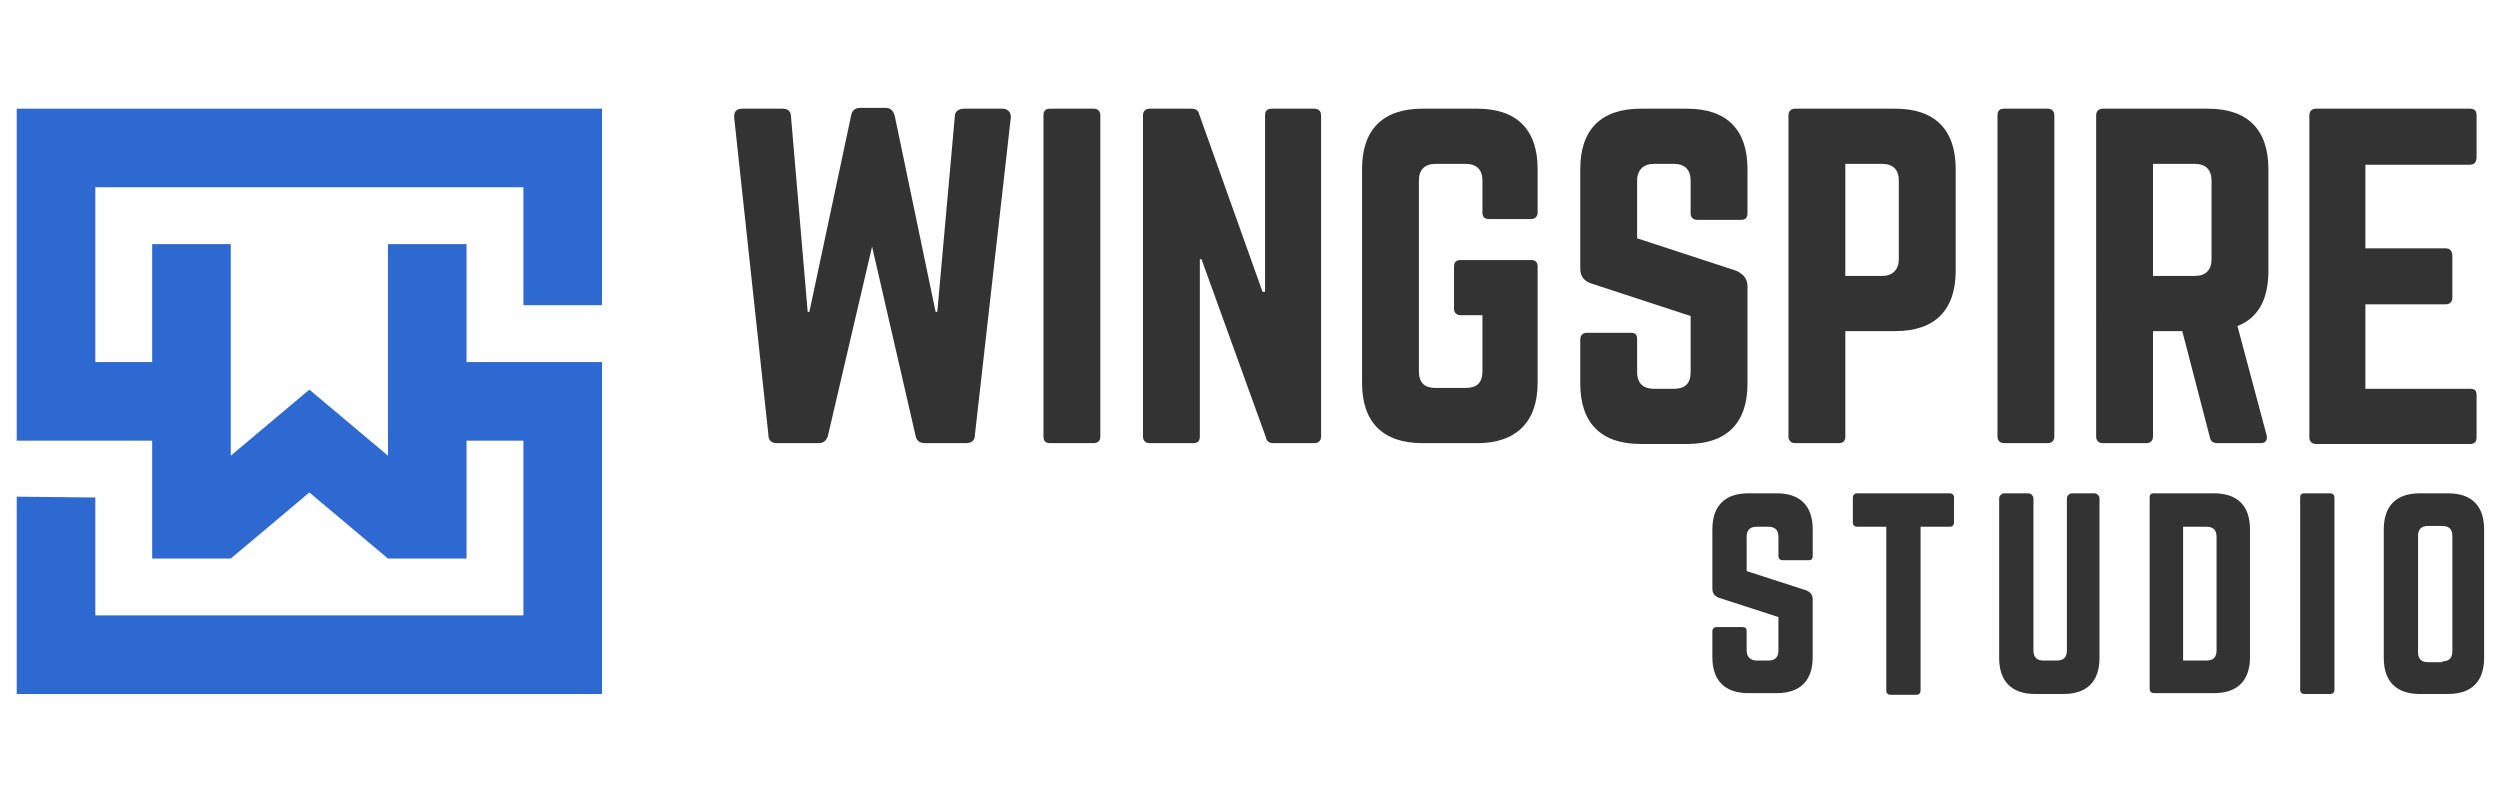 <?xml version="1.0" encoding="utf-8"?>
<!-- Generator: Adobe Illustrator 23.0.2, SVG Export Plug-In . SVG Version: 6.00 Build 0)  -->
<svg version="1.1" id="Layer_1" xmlns="http://www.w3.org/2000/svg" xmlns:xlink="http://www.w3.org/1999/xlink" x="0px" y="0px"
	 viewBox="0 0 299 96" style="enable-background:new 0 0 299 96;" xml:space="preserve">
<style type="text/css">
	.st0{enable-background:new    ;}
	.st1{fill:#333333;}
	.st2{fill-rule:evenodd;clip-rule:evenodd;fill:#2E68D1;}
</style>
<g class="st0">
	<path class="st1" d="M119.9,13c0.6,0,1,0.4,1,1l-4.3,38c0,0.7-0.4,1-1.1,1h-4.9c-0.6,0-1-0.3-1.1-0.9l-5.2-22.6L99,52.2
		c-0.2,0.5-0.5,0.8-1.1,0.8h-5c-0.6,0-1-0.3-1-1l-4.1-38c0-0.7,0.3-1,1-1h4.8c0.6,0,1,0.3,1,0.9l2,23.4h0.2l5-23.5
		c0.1-0.6,0.5-0.9,1.1-0.9h3c0.6,0,0.9,0.3,1.1,0.9l4.9,23.5h0.2l2.1-23.4c0-0.6,0.5-0.9,1.1-0.9H119.9z"/>
	<path class="st1" d="M130.8,13c0.5,0,0.8,0.3,0.8,0.8v38.4c0,0.5-0.3,0.8-0.8,0.8h-5.2c-0.6,0-0.8-0.3-0.8-0.8V13.8
		c0-0.5,0.2-0.8,0.8-0.8H130.8z"/>
	<path class="st1" d="M157.2,13c0.5,0,0.8,0.3,0.8,0.8v38.4c0,0.5-0.3,0.8-0.8,0.8h-4.9c-0.5,0-0.8-0.2-0.9-0.7L143.7,31h-0.2v21.2
		c0,0.5-0.2,0.8-0.8,0.8h-5.2c-0.5,0-0.8-0.3-0.8-0.8V13.8c0-0.5,0.3-0.8,0.8-0.8h5c0.5,0,0.8,0.2,0.9,0.6l7.6,21.3h0.3V13.8
		c0-0.5,0.2-0.8,0.8-0.8H157.2z"/>
	<path class="st1" d="M162.9,20.2c0-4.7,2.5-7.2,7.2-7.2h6.6c4.7,0,7.2,2.5,7.2,7.2v5.2c0,0.5-0.3,0.8-0.8,0.8h-5
		c-0.6,0-0.8-0.3-0.8-0.8v-3.8c0-1.3-0.7-2-2-2h-3.6c-1.3,0-2,0.7-2,2v22.8c0,1.4,0.7,2,2,2h3.6c1.3,0,2-0.6,2-2v-6.7h-2.6
		c-0.5,0-0.8-0.3-0.8-0.8v-5c0-0.5,0.2-0.8,0.8-0.8h8.4c0.5,0,0.8,0.2,0.8,0.8v13.9c0,4.7-2.6,7.2-7.2,7.2h-6.6
		c-4.7,0-7.2-2.5-7.2-7.2V20.2z"/>
	<path class="st1" d="M201.8,13c4.7,0,7.2,2.5,7.2,7.2v5.3c0,0.5-0.2,0.8-0.8,0.8h-5.2c-0.5,0-0.8-0.3-0.8-0.8v-3.9c0-1.3-0.7-2-2-2
		h-2.4c-1.2,0-2,0.7-2,2v6.9l11.9,3.9c0.8,0.4,1.3,0.9,1.3,1.9v11.6c0,4.7-2.5,7.2-7.2,7.2h-5.6c-4.7,0-7.2-2.5-7.2-7.2v-5.3
		c0-0.5,0.3-0.8,0.8-0.8h5.2c0.6,0,0.8,0.2,0.8,0.8v3.9c0,1.4,0.8,2,2,2h2.4c1.3,0,2-0.6,2-2v-6.7l-11.9-3.9
		c-0.9-0.3-1.3-0.9-1.3-1.8V20.2c0-4.7,2.5-7.2,7.2-7.2H201.8z"/>
	<path class="st1" d="M213.9,13.8c0-0.5,0.3-0.8,0.8-0.8h12c4.7,0,7.2,2.5,7.2,7.2v12.2c0,4.7-2.5,7.2-7.2,7.2h-6v12.6
		c0,0.5-0.2,0.8-0.8,0.8h-5.2c-0.5,0-0.8-0.3-0.8-0.8V13.8z M225.1,33c1.3,0,2-0.8,2-2v-9.4c0-1.3-0.7-2-2-2h-4.4V33H225.1z"/>
	<path class="st1" d="M244.9,13c0.5,0,0.8,0.3,0.8,0.8v38.4c0,0.5-0.3,0.8-0.8,0.8h-5.2c-0.5,0-0.8-0.3-0.8-0.8V13.8
		c0-0.5,0.2-0.8,0.8-0.8H244.9z"/>
	<path class="st1" d="M271.3,32.4c0,3.4-1.2,5.6-3.7,6.6l3.5,13.1c0.1,0.6-0.2,0.9-0.7,0.9h-5.2c-0.5,0-0.8-0.2-0.9-0.7L261,39.6
		h-3.5v12.6c0,0.5-0.3,0.8-0.8,0.8h-5.2c-0.5,0-0.8-0.3-0.8-0.8V13.8c0-0.5,0.3-0.8,0.8-0.8h12.6c4.7,0,7.2,2.5,7.2,7.2V32.4z
		 M262.5,33c1.3,0,2-0.7,2-2v-9.4c0-1.3-0.7-2-2-2h-5V33H262.5z"/>
	<path class="st1" d="M296.2,18.8c0,0.5-0.2,0.9-0.8,0.9h-12.5v10h9.6c0.5,0,0.8,0.3,0.8,0.9v5c0,0.5-0.3,0.8-0.8,0.8h-9.6v10.1
		h12.5c0.6,0,0.8,0.2,0.8,0.8v5c0,0.5-0.2,0.8-0.8,0.8H277c-0.5,0-0.8-0.3-0.8-0.8V13.8c0-0.5,0.3-0.8,0.8-0.8h18.4
		c0.6,0,0.8,0.3,0.8,0.8V18.8z"/>
</g>
<g class="st0">
	<path class="st1" d="M212.5,59c2.8,0,4.3,1.5,4.3,4.3v3.2c0,0.3-0.1,0.5-0.5,0.5h-3.1c-0.3,0-0.5-0.2-0.5-0.5v-2.3
		c0-0.8-0.4-1.2-1.2-1.2h-1.4c-0.8,0-1.2,0.4-1.2,1.2v4.1l7.1,2.3c0.5,0.2,0.8,0.5,0.8,1.1v6.9c0,2.8-1.5,4.3-4.3,4.3h-3.4
		c-2.8,0-4.3-1.5-4.3-4.3v-3.1c0-0.3,0.2-0.5,0.5-0.5h3.1c0.3,0,0.5,0.1,0.5,0.5v2.3c0,0.8,0.5,1.2,1.2,1.2h1.4
		c0.8,0,1.2-0.4,1.2-1.2v-4l-7.1-2.3c-0.5-0.2-0.8-0.5-0.8-1.1v-7.1c0-2.8,1.5-4.3,4.3-4.3H212.5z"/>
	<path class="st1" d="M233.2,59c0.3,0,0.5,0.2,0.5,0.5v3c0,0.3-0.2,0.5-0.5,0.5h-3.5v19.6c0,0.3-0.2,0.5-0.5,0.5h-3.1
		c-0.3,0-0.5-0.2-0.5-0.5V63h-3.5c-0.3,0-0.5-0.2-0.5-0.5v-3c0-0.3,0.2-0.5,0.5-0.5H233.2z"/>
	<path class="st1" d="M250.5,59c0.3,0,0.6,0.3,0.6,0.6v19.1c0,2.8-1.5,4.3-4.3,4.3h-3.4c-2.8,0-4.3-1.5-4.3-4.3V59.6
		c0-0.3,0.3-0.6,0.6-0.6h2.9c0.3,0,0.6,0.3,0.6,0.6v18.2c0,0.8,0.4,1.2,1.2,1.2h1.6c0.8,0,1.2-0.4,1.2-1.2V59.6
		c0-0.3,0.3-0.6,0.6-0.6H250.5z"/>
	<path class="st1" d="M257.1,59.5c0-0.3,0.1-0.5,0.5-0.5h7.2c2.8,0,4.3,1.5,4.3,4.3v15.3c0,2.8-1.5,4.3-4.3,4.3h-7.2
		c-0.3,0-0.5-0.2-0.5-0.5V59.5z M263.9,79c0.8,0,1.2-0.4,1.2-1.2V64.2c0-0.8-0.4-1.2-1.2-1.2h-2.8V79H263.9z"/>
	<path class="st1" d="M278.7,59c0.3,0,0.5,0.2,0.5,0.5v23c0,0.3-0.2,0.5-0.5,0.5h-3.1c-0.3,0-0.5-0.2-0.5-0.5v-23
		c0-0.3,0.1-0.5,0.5-0.5H278.7z"/>
	<path class="st1" d="M285.1,63.3c0-2.8,1.5-4.3,4.3-4.3h3.4c2.8,0,4.3,1.5,4.3,4.3v15.4c0,2.8-1.5,4.3-4.3,4.3h-3.4
		c-2.8,0-4.3-1.5-4.3-4.3V63.3z M292.1,79.1c0.8,0,1.2-0.4,1.2-1.2V64.1c0-0.8-0.4-1.2-1.2-1.2h-1.7c-0.8,0-1.2,0.4-1.2,1.2v13.9
		c0,0.8,0.4,1.2,1.2,1.2H292.1z"/>
</g>
<polygon id="Path-9" class="st2" points="72,36.5 62.6,36.5 62.6,22.4 11.4,22.4 11.4,43.3 18.2,43.3 18.2,29.2 27.6,29.2 
	27.6,54.5 37,46.6 46.4,54.5 46.4,29.2 55.8,29.2 55.8,43.3 72,43.3 72,83 2,83 2,59.4 11.4,59.5 11.4,73.6 62.6,73.6 62.6,52.7 
	55.8,52.7 55.8,66.8 46.4,66.8 37,58.9 27.6,66.8 18.2,66.8 18.2,52.7 2,52.7 2,13 72,13 "/>
</svg>
